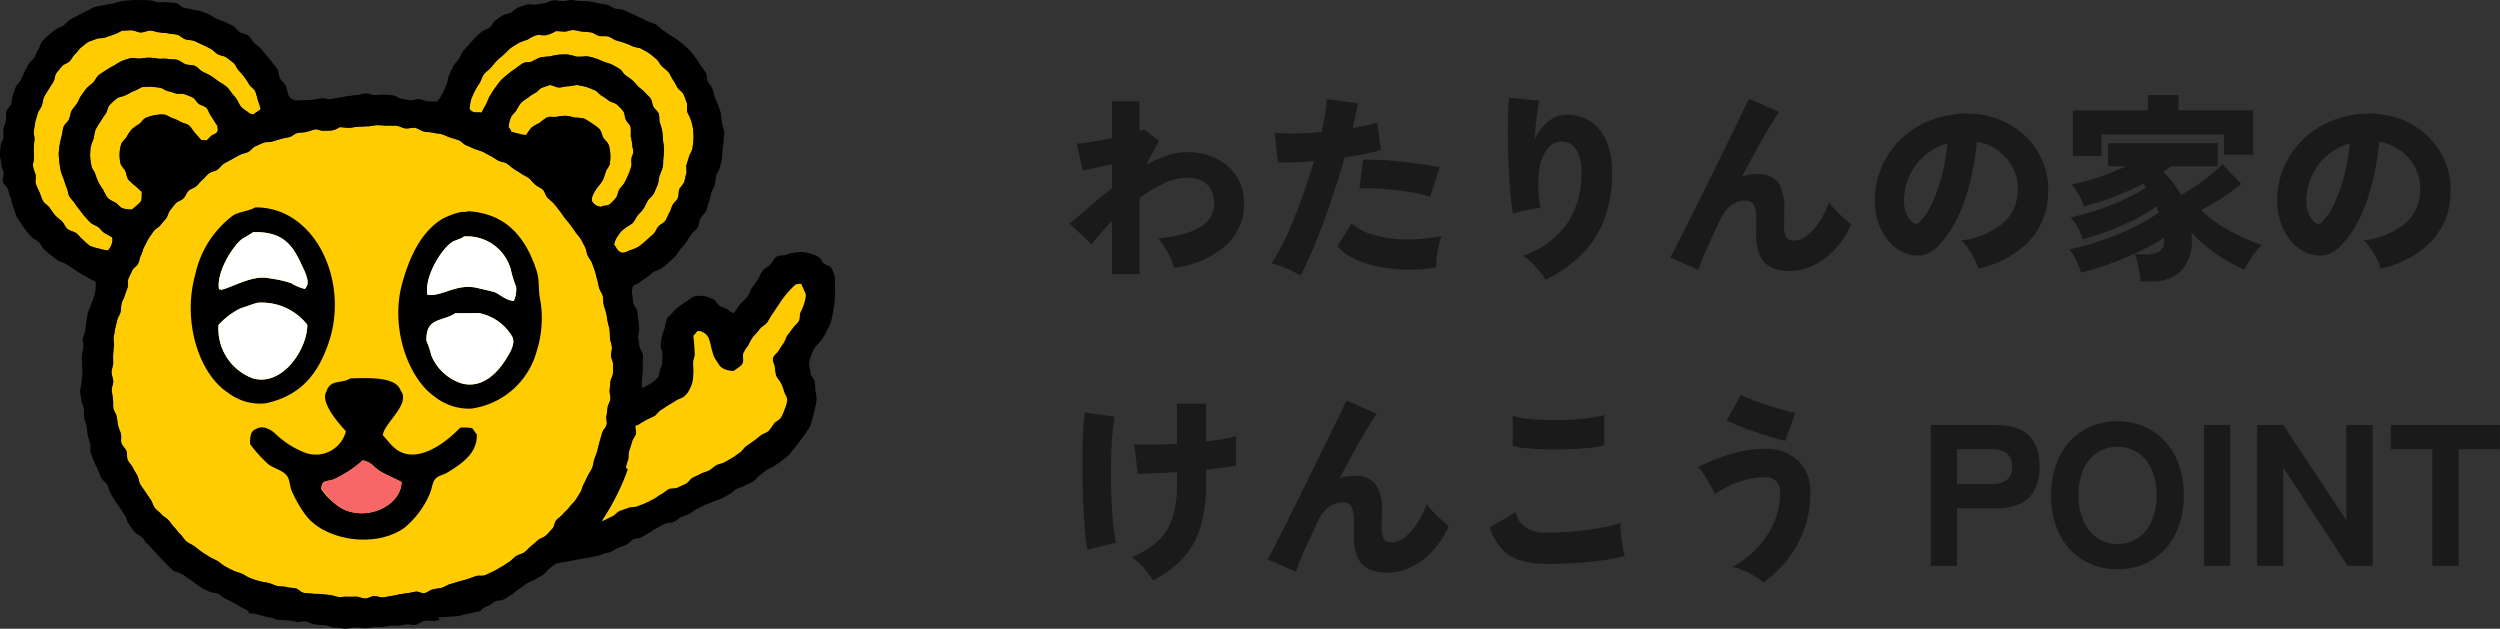 <svg xmlns="http://www.w3.org/2000/svg" width="198.816" height="50.001" viewBox="0 0 198.816 50.001">
  <rect x="0" y="0" width="198.816" height="50.001" fill="#333333" stroke="none"/>
  <g id="グループ_5716" data-name="グループ 5716" transform="translate(0 0.001)">
    <g id="グループ_4918" data-name="グループ 4918" transform="translate(0 0)">
      <path id="パス_5547" data-name="パス 5547" d="M28.627,2.311a3.138,3.138,0,0,1,.707-.362c.258-.056.566.045.814-.012a2.516,2.516,0,0,0,.74-.315c.238,0,.454.03.685.037s.48-.137.712-.12.469.095.7.12.476.03.706.065.434.238.66.284.486-.016.71.044.42.242.639.314.454.117.668.2.44.165.647.267.494.081.693.2.427.225.617.359.376.3.556.448.272.4.437.57a6.982,6.982,0,0,1,.53.471c.151.179.224.42.361.612s.23.4.348.606.387.326.488.542.174.441.258.664-.025.5.044.729.225.418.28.651a3.592,3.592,0,0,1,.182.724c.009.235.044.494.034.744s-.051.51-.076.74c-.031.286-.236.514-.28.7-.054.228-.143.44-.2.656s.042.49-.02.7-.1.455-.169.668-.308.381-.385.591-.03.485-.118.692-.317.357-.42.559-.149.438-.269.633-.176.435-.312.62-.392.269-.545.444-.216.416-.381.583c-.1.1-.322.288-.569.514a7.589,7.589,0,0,1-.591.488,3,3,0,0,1-.7.3c-.275.11-.55.286-.754.163-.3-.121-.34-.395-.53-.6a1.647,1.647,0,0,1,.325-.726,1.8,1.8,0,0,1,.482-.535c.191-.155.415-.27.617-.416s.283-.423.43-.622c.135-.18.337-.336.477-.552.127-.2.222-.421.347-.64s.37-.35.479-.575.2-.446.3-.674.081-.49.157-.723.194-.452.253-.69.025-.491.059-.734A6.994,6.994,0,0,0,39.5,11c.011-.241-.075-.476-.087-.72a6.521,6.521,0,0,0-.061-.715,5.628,5.628,0,0,0-.194-.688c-.068-.221,0-.486-.085-.693s-.314-.356-.421-.553-.1-.469-.227-.657a6.254,6.254,0,0,0-.479-.5,6.661,6.661,0,0,0-.508-.448c-.16-.162-.289-.347-.463-.494s-.356-.267-.542-.4-.286-.4-.483-.511-.393-.238-.6-.339-.435-.145-.65-.23-.42-.185-.637-.255a3.4,3.4,0,0,0-.76-.174,4.094,4.094,0,0,1-.771.033,4.395,4.395,0,0,0-.7-.171,6.347,6.347,0,0,0-.727.017,6.455,6.455,0,0,0-.71.143,6.951,6.951,0,0,0-.72.065,4.417,4.417,0,0,0-.648.322c-.232.1-.535.033-.748.148a7.023,7.023,0,0,0-.606.434,7.279,7.279,0,0,0-.6.437c-.185.162-.384.32-.555.5s-.3.4-.451.592-.269.41-.4.617-.193.455-.312.671-.247.438-.356.662c-.135.051-.129-.064-.21,0-.5-.006-.518-.033-.752-.258a3.557,3.557,0,0,1,.124-.769,4.542,4.542,0,0,1,.3-.692,6.558,6.558,0,0,1,.384-.639c.129-.208.182-.477.333-.679s.384-.333.547-.522.312-.389.486-.564.376-.333.559-.494.353-.367.545-.513.434-.27.633-.4a4.379,4.379,0,0,1,.695-.258" transform="translate(13.312 0.852)" fill="#ffcc01" fill-rule="evenodd"/>
      <path id="パス_5548" data-name="パス 5548" d="M34,9.145c-.078-.239-.323-.406-.441-.609s-.148-.511-.309-.687a3.449,3.449,0,0,0-.6-.444,3.635,3.635,0,0,0-.634-.385,4,4,0,0,0-.741-.076,3.686,3.686,0,0,0-.706-.141,3.618,3.618,0,0,0-.718.081c-.239.04-.524-.05-.752.039a3.846,3.846,0,0,0-.6.443,3.687,3.687,0,0,0-.648.376,3.364,3.364,0,0,0-.406.578,1.432,1.432,0,0,1-.566-.087,4.74,4.74,0,0,1-.648-.176.71.71,0,0,0-.208-.348,2.946,2.946,0,0,1,.176-.746c.082-.218.306-.379.434-.577a4.533,4.533,0,0,1,.373-.6,4.956,4.956,0,0,1,.567-.426,4.48,4.48,0,0,1,.573-.382c.2-.079.322-.325.521-.4s.421-.14.619-.219c.246,0,.507.193.754.193s.493-.1.738-.1.5-.093.749-.093c.227.056.477.087.7.155s.444.173.659.26.361.339.563.446a5.37,5.37,0,0,1,.567.389c.193.135.472.154.64.314a4.126,4.126,0,0,1,.491.511c.135.185.107.472.211.687s.32.364.385.6a5.384,5.384,0,0,1,0,.71,5.134,5.134,0,0,1,.123.687c0,.183.087.368.087.553s-.148.362-.148.547c-.039.165.033.4-.022.62a4.281,4.281,0,0,1-.207.584c-.084.205-.188.43-.3.657-.107.21-.308.376-.435.581s-.138.505-.284.684a3.164,3.164,0,0,1-.528.524c-.188.137-.471.03-.633.182a.967.967,0,0,1-.6-.269c-.155-.151-.191-.3-.093-.6a3.038,3.038,0,0,1,.407-.7,3.86,3.86,0,0,0,.412-.563,5.47,5.47,0,0,0,.232-.66c.071-.218.286-.415.325-.648a3.747,3.747,0,0,0,.042-.723A2.775,2.775,0,0,0,34,9.145" transform="translate(14.416 2.411)" fill="#ffcc01" fill-rule="evenodd"/>
      <path id="パス_5549" data-name="パス 5549" d="M5.112,17.675c-.2-.145-.49-.166-.679-.323s-.266-.437-.441-.608-.387-.3-.547-.488-.288-.39-.43-.592-.4-.323-.527-.539-.18-.46-.281-.69-.213-.443-.292-.681c-.071-.218.028-.482-.017-.716a6.515,6.515,0,0,1-.213-.673c-.02-.232.089-.466.089-.7s-.033-.462-.019-.7.02-.465.05-.7-.085-.49-.045-.72.062-.474.113-.7.131-.462.193-.681.256-.423.328-.637c.079-.233.095-.48.179-.684a6.281,6.281,0,0,1,.371-.6c.1-.205.244-.393.368-.6s.1-.5.238-.69.3-.367.451-.55.449-.23.609-.4.255-.407.427-.564.3-.387.48-.527.381-.32.577-.441c.21-.087.44-.159.65-.246s.488-.02.7-.109.432-.138.643-.227a2.63,2.63,0,0,0,.66-.312c.25,0,.516-.033.766-.033s.5.174.752.174.5-.148.751-.148.493.138.743.138c.232.051.471.026.7.087s.483.039.712.106.409.281.634.359.49.048.709.134.432.207.648.3.432.205.64.314.371.311.573.434.493.12.685.258.393.284.572.437.25.434.415.6a6.543,6.543,0,0,1,.458.538,5.714,5.714,0,0,1,.384.589c.124.2.382.331.485.547a6.52,6.52,0,0,1,.2.695,6.191,6.191,0,0,1,.221.7c-.166.191-.392.252-.558.432a.749.749,0,0,1-.494-.224,2.316,2.316,0,0,1-.519-.4c-.131-.173-.208-.39-.328-.581s-.306-.347-.423-.524a2.939,2.939,0,0,0-.424-.511,6.817,6.817,0,0,0-.619-.4c-.19-.138-.375-.294-.6-.427-.205-.124-.426-.222-.654-.337s-.373-.356-.606-.455-.507-.05-.744-.131-.426-.288-.668-.351-.5-.028-.744-.071-.494,0-.74-.019a6.855,6.855,0,0,0-.73-.079,6.044,6.044,0,0,0-.73.065c-.247.031-.521-.09-.76-.026a5.291,5.291,0,0,0-.69.219,6.4,6.4,0,0,0-.623.362,6.614,6.614,0,0,0-.622.359c-.193.132-.41.25-.6.406s-.266.413-.437.581-.376.3-.533.476-.281.382-.423.573-.211.426-.339.628-.311.364-.421.575-.118.463-.211.682-.354.373-.429.6-.095.472-.148.7-.123.465-.154.7-.078.476-.087.715a8.157,8.157,0,0,0,.174,1.422c.042.232.176.44.242.671a6.5,6.5,0,0,0,.232.665c.089.213.093.458.2.654s.3.351.42.538.253.37.395.544.263.368.42.53.3.345.466.494.412.205.594.34.3.347.5.471.392.219.589.333c.051.137-.011.076.053.157a1.4,1.4,0,0,1-.356.884,2.755,2.755,0,0,1-.732-.149,3.419,3.419,0,0,1-.718-.216,5.908,5.908,0,0,1-.563-.493c-.2-.152-.342-.385-.536-.524" transform="translate(0.932 0.859)" fill="#ffcc01" fill-rule="evenodd"/>
      <path id="パス_5550" data-name="パス 5550" d="M7.018,10.508c.062.255.294.435.39.637.109.228.11.519.255.7a4.941,4.941,0,0,0,.552.494c.173.159.315.3.507.458-.009.37.025.631-.121.828a7.268,7.268,0,0,1-.665.581,2.59,2.59,0,0,1-.732-.089c-.228-.073-.368-.32-.572-.454a3.109,3.109,0,0,1-.62-.365,4.236,4.236,0,0,1-.35-.633,4.623,4.623,0,0,1-.375-.6,5.161,5.161,0,0,1-.266-.662c-.068-.23-.27-.434-.309-.673a5.779,5.779,0,0,1-.1-.73,5.874,5.874,0,0,1,.039-.738,5.315,5.315,0,0,1,.241-.7A4.813,4.813,0,0,1,5.04,7.85a7.44,7.44,0,0,1,.393-.636A6.611,6.611,0,0,1,5.84,6.6c.141-.205.152-.514.317-.7a5.427,5.427,0,0,1,.559-.51c.19-.16.491-.141.7-.27.238-.078.432-.249.67-.328s.457-.25.695-.329c.23,0,.477-.031.7-.019s.46.054.679.081.427.228.643.27.429.131.642.19.485-.02.69.061a5.91,5.91,0,0,1,.633.258c.2.109.3.375.482.505s.451.165.609.322.2.418.336.6c.2.272.331.564.539.822-.008.2.07.331,0,.434-.075.213-.309.238-.449.328a3.887,3.887,0,0,0-.4.4c-.132,0-.306-.028-.438-.028-.166-.183-.334-.376-.5-.556a7.176,7.176,0,0,0-.463-.591c-.183-.162-.472-.177-.688-.306a3.208,3.208,0,0,0-.657-.294c-.232-.076-.432-.27-.67-.281a3.015,3.015,0,0,0-.729.051,3.428,3.428,0,0,0-.706.207c-.216.1-.343.362-.538.5a3.642,3.642,0,0,0-.581.415,3.478,3.478,0,0,0-.4.592c-.123.207-.37.371-.441.6a3.006,3.006,0,0,0-.123.737,2.851,2.851,0,0,0,.067.748" transform="translate(2.552 2.46)" fill="#ffcc01" fill-rule="evenodd"/>
      <path id="パス_5551" data-name="パス 5551" d="M6.879,32.288c-.081-.2-.308-.367-.385-.612-.067-.213.02-.482-.042-.724-.056-.221-.173-.434-.222-.673s-.068-.462-.11-.7-.232-.44-.264-.678-.006-.476-.033-.713-.076-.469-.095-.706.129-.482.118-.718-.135-.469-.137-.706.121-.471.131-.706-.017-.474,0-.706.031-.476.064-.7-.068-.5-.017-.727.071-.446.118-.667.112-.438.159-.659.216-.416.266-.636.028-.46.082-.678.194-.418.255-.634.154-.424.225-.637-.02-.493.064-.7.207-.43.3-.647.373-.348.476-.559.118-.469.228-.676.141-.465.258-.668.21-.43.334-.631.274-.39.406-.586.406-.3.542-.485.311-.356.455-.541.169-.471.322-.651.288-.379.448-.553.449-.225.614-.393.233-.438.406-.6.44-.216.619-.37.308-.367.493-.514.319-.362.51-.5.468-.157.664-.291.328-.361.528-.486.418-.224.623-.343.412-.232.62-.342.462-.134.674-.238.356-.353.572-.449.43-.2.651-.289.488-.02.71-.1.441-.131.668-.194.452-.1.679-.154.412-.27.64-.323.471-.033.7-.084.446-.14.671-.2c.194-.048.437.1.676.1.222,0,.46-.006.674-.02a1.511,1.511,0,0,0,.64-.261c.249,0,.5.054.746.051s.5-.085.749-.09.5-.026.751-.03.5-.09.751-.089.5.03.751.034.507-.006.754.008.493.191.737.216.522-.084.763-.044.471.232.709.291.482.03.707.092.48.05.7.118.44.186.662.26.457.135.678.214.385.322.6.407.432.188.647.28.454.14.667.238.415.224.625.329.4.25.6.365.48.112.681.233.368.3.564.432.409.239.6.378.427.221.612.367.32.356.5.51.424.238.6.4.208.462.373.631.359.306.516.483.289.368.438.552.272.381.413.572.311.353.443.549.286.375.41.577.315.361.434.567.224.415.333.626.115.455.208.667.261.387.345.6.159.432.235.651.11.446.179.667.095.451.159.673.225.413.286.636.019.471.076.693.135.44.193.664.075.44.118.676c.04.218.123.437.155.671s.017.454.04.687.127.446.143.678-.07.462-.062.693.157.455.16.685-.006.462-.011.69-.188.454-.2.681-.048.457-.067.682.085.472.061.7-.185.443-.219.662c-.036.236-.047.463-.092.678-.05.238.068.507.008.713-.07.236-.292.423-.354.65s-.137.466-.2.695-.115.471-.182.7-.166.451-.242.678-.085.479-.177.7-.236.415-.35.633-.2.438-.319.65-.151.474-.28.679-.252.415-.39.615-.331.359-.476.553-.34.347-.494.535-.378.309-.538.491-.155.511-.322.687-.325.365-.5.533-.462.216-.642.378-.361.32-.547.472-.342.35-.535.493-.468.176-.668.309-.353.342-.559.466-.4.277-.612.39-.417.256-.636.357-.434.208-.656.3-.513,0-.738.078-.444.165-.673.239-.458.123-.688.193-.454.14-.685.205-.432.225-.664.288-.476.068-.707.127-.434.25-.667.309c-.211.019-.443-.146-.654-.129s-.418.09-.628.109-.421.073-.633.09c-.219.048-.446.107-.687.141-.224.031-.454.093-.692.113s-.469-.107-.707-.1-.458.191-.7.191-.463-.134-.7-.141-.466.017-.7,0-.474.045-.706.025-.458-.131-.688-.157-.468-.044-.695-.075-.48,0-.7-.033-.482-.022-.7-.065c-.241-.048-.424-.3-.64-.354-.244-.058-.488-.042-.693-.1-.252-.075-.521-.033-.76-.089s-.479-.191-.723-.246-.5-.085-.744-.155a7.017,7.017,0,0,1-.723-.239c-.227-.095-.429-.242-.648-.342s-.472-.143-.688-.25-.437-.221-.648-.336-.389-.306-.6-.427-.446-.207-.65-.337-.416-.255-.614-.393-.387-.3-.58-.444-.446-.227-.631-.382-.3-.4-.479-.564-.306-.381-.477-.553-.3-.382-.46-.563-.41-.283-.566-.471-.381-.32-.527-.516-.194-.458-.333-.66-.28-.395-.41-.6-.288-.393-.41-.606-.121-.483-.236-.7-.25-.413-.356-.634S7.1,33.253,7,33.029s-.025-.514-.118-.741" transform="translate(3.163 3.548)" fill="#ffcc01" fill-rule="evenodd"/>
      <path id="パス_5552" data-name="パス 5552" d="M66.382,22.025a3,3,0,0,0-.267-.71c-.113-.185-.427-.213-.6-.367s-.238-.423-.44-.533a3.23,3.23,0,0,0-1.305-.367,3.266,3.266,0,0,0-.671.05,2.814,2.814,0,0,0-.637.176c-.21.071-.5,0-.695.123-.222.145-.329.446-.51.639s-.468.306-.623.524-.244.479-.387.7-.308.432-.458.645-.2.519-.376.729-.4.371-.567.578a6.882,6.882,0,0,0-.471.678c-.232-.019-.395-.228-.573-.32a3.126,3.126,0,0,1-.58-.252c-.165-.131-.263-.367-.441-.485a2.3,2.3,0,0,0-.62-.247,2.047,2.047,0,0,0-.822-.04c-.281.037-.483.275-.706.392a4.869,4.869,0,0,0-.64.454,2.273,2.273,0,0,0-.5.46c-.143.183-.364.315-.463.536a4.391,4.391,0,0,0-.165.693,6.18,6.18,0,0,0-.224.678c-.033.227-.085.463-.1.707s.155.474.149.716-.033.466-.031.707-.187.438-.182.679c-.107.1-.031.315-.138.421a2.427,2.427,0,0,1-.539.483c-.21.109-.417.238-.626.345l-.117.059c.025-.174-.047-.406-.02-.653.023-.211.068-.437.078-.67s.014-.455,0-.673a5.04,5.04,0,0,0,.019-.687c-.048-.224-.249-.423-.283-.654s-.071-.46-.1-.69.1-.48.079-.709-.044-.465-.073-.692-.042-.471-.082-.693-.253-.424-.314-.64a6.17,6.17,0,0,1-.067-.653,1.129,1.129,0,0,1,.03-.651c.054-.146.331-.2.564-.375a6.606,6.606,0,0,1,.55-.375c.19-.117.337-.317.532-.427s.435-.183.617-.286a4.127,4.127,0,0,0,.535-.427,5.73,5.73,0,0,0,.544-.5c.173-.168.274-.4.437-.6s.323-.357.471-.563.26-.409.395-.62.393-.336.516-.553.112-.5.225-.72.348-.379.451-.6.118-.49.213-.716.109-.49.193-.716.213-.446.286-.674c.04-.225.062-.446.1-.671s.246-.415.284-.639c.058-.214.124-.452.169-.7.042-.227.025-.477.053-.723s.071-.476.084-.718.054-.486.048-.724a7.216,7.216,0,0,0-.186-.71,5.845,5.845,0,0,0-.064-.718c-.057-.23-.146-.446-.211-.665s-.21-.423-.286-.639-.087-.465-.176-.676-.277-.385-.376-.592-.042-.505-.155-.7-.28-.382-.407-.573-.246-.4-.387-.584-.274-.384-.429-.556-.35-.315-.516-.477-.361-.3-.538-.448-.409-.227-.6-.365-.37-.27-.567-.4-.34-.331-.544-.446-.446-.146-.656-.252-.412-.205-.626-.3-.409-.218-.628-.3S49.823.872,49.6.793,49.133.74,48.907.669s-.417-.235-.653-.294-.463-.082-.7-.127-.46-.106-.7-.137S46.382.1,46.144.083s-.469-.07-.707-.078-.472.081-.709.085S44.25.011,44.015.028s-.455.188-.688.221-.465.065-.692.115S42.127.3,41.9.37a6.905,6.905,0,0,0-.684.224c-.216.093-.375.306-.581.412s-.479.107-.678.227-.385.277-.577.409-.27.416-.452.561-.466.169-.639.326-.351.314-.514.48-.315.35-.468.525-.328.34-.469.527-.218.421-.35.614-.3.362-.424.563a7.385,7.385,0,0,0-.337.7c-.109.232-.11.513-.211.749s-.194.482-.3.712a7.494,7.494,0,0,1-.43.665,3.566,3.566,0,0,1-.735-.014c-.233-.009-.457-.132-.7-.168s-.519.14-.749.092c-.249-.051-.493-.084-.71-.131s-.41-.238-.667-.267c-.221-.025-.458-.037-.706-.051-.228-.012-.466.04-.707.037s-.471-.135-.707-.131-.471.109-.7.12-.474.067-.7.087c-.247.022-.476.087-.693.117-.26.034-.485.089-.687.134-.163.036-.468-.107-.782-.059-.236.034-.491.075-.749.1s-.522.028-.752.04c-.378.02-.6.031-.684-.036a.762.762,0,0,1-.452-.44,5.194,5.194,0,0,0-.177-.678c-.106-.214-.337-.364-.455-.575s-.078-.511-.2-.716-.3-.381-.438-.578-.308-.376-.451-.566a6.268,6.268,0,0,0-.465-.527c-.155-.168-.347-.3-.525-.465s-.261-.413-.449-.559-.476-.137-.673-.27-.317-.364-.521-.486-.421-.205-.631-.315-.446-.145-.66-.244-.389-.275-.606-.365S16.211.986,15.99.9,15.527.821,15.3.75s-.46-.075-.687-.137-.4-.32-.631-.371S13.508.22,13.278.179s-.476.028-.709,0-.454-.137-.687-.157-.468-.006-.7-.016-.463,0-.7,0c-.255.044-.516.033-.771.076s-.5.155-.754.2L8.2.411C7.977.482,7.73.484,7.5.569s-.418.225-.637.323-.421.214-.633.323-.426.21-.628.331-.35.331-.541.466-.449.193-.629.342a7.16,7.16,0,0,0-.572.434,6.127,6.127,0,0,0-.513.511c-.132.177-.173.437-.309.636s-.176.429-.3.631-.34.326-.46.532-.219.4-.331.611-.179.424-.283.636-.319.362-.413.575-.152.44-.238.657S.96,8.049.884,8.27.566,8.655.5,8.877s.025.488-.03.715-.152.44-.194.668.016.469-.012.7-.208.446-.222.678-.044.468-.042.7.087.463.1.7.146.446.18.676-.11.493-.058.72.328.389.4.611.141.465.227.7.1.486.2.71.129.488.239.7.269.421.4.625.255.389.39.569.3.35.455.518.4.244.566.4.239.418.415.564.34.311.525.448.353.3.544.426.446.155.642.278.384.249.58.367.373.269.57.387.4.221.6.339.43.219.626.34a5.379,5.379,0,0,1-.011.682,5.264,5.264,0,0,1-.171.637c-.061.2-.155.393-.216.612s-.2.41-.239.626-.071.44-.1.657-.054.44-.089.657-.132.421-.182.636.075.483.039.723-.106.449-.126.688.039.465.031.7.012.462.014.7-.081.466-.071.7-.127.476-.112.71.087.465.109.7.165.454.193.684,0,.476.034.7.145.454.186.679.033.477.081.7c.053.239.141.458.2.673.064.242-.025.518.042.723.076.227.177.448.26.67s.2.437.294.656.176.446.274.662.382.347.486.559.146.458.258.668.246.407.364.612.288.381.413.581.247.406.379.6.16.469.3.66a5.285,5.285,0,0,0,.486.65c.179.191.486.3.645.5a2,2,0,0,1,.241.376.07.07,0,0,1,.087.014c.634.7,1.268,1.394,1.947,2.047l.163.152c.151.04.294.093.413.131a2.578,2.578,0,0,1,.614.379c.205.131.412.247.6.395a6.016,6.016,0,0,0,.587.424,6.711,6.711,0,0,0,.626.311c.208.1.471.076.688.165s.375.312.589.4.418.208.626.308a6.108,6.108,0,0,1,.592.357,4.316,4.316,0,0,1,.637.328c-.008.05-.017.1-.028.148.03,0,.059.011.089.017a3.261,3.261,0,0,1,.766.124c.18.045.359.1.538.146.21.044.42.089.629.131a.073.073,0,0,1,.064.075l.454.062.011-.009c.238,0,.438.023.654.042.235.022.449.075.667.11s.479-.079.7-.031.424.173.65.222a5.118,5.118,0,0,0,.816.071c.277.019.544.182.813.2A4.892,4.892,0,0,1,27.4,50c.277,0,.566-.1.842-.1s.553.054.831.054c.222,0,.443-.079.662-.078s.443-.019.66-.02.44-.09.659-.1.44.008.657-.009.432-.061.65-.092.462.085.678.037c.256-.059.486-.26.752-.317s.549.033.817-.006c.152-.022.309-.07.468-.109h-.109a.083.083,0,0,1-.009-.166c.5-.031,1-.064,1.5-.106q.856-.207,1.716-.379A1.1,1.1,0,0,0,38.3,48.5a.945.945,0,0,1,.485-.3c.191-.059.347-.246.545-.348.221-.113.521-.076.741-.19s.42-.27.639-.387.382-.337.6-.457.4-.3.609-.429.458-.2.667-.333.443-.23.645-.373c.14-.1.26-.311.462-.468.16-.124.34-.25.516-.395l3.144-.58a3.048,3.048,0,0,0,.558-.165c.2-.1.451-.1.657-.194s.395-.224.6-.315.429-.151.636-.242.348-.329.553-.426.469-.073.671-.177.393-.252.609-.359.385-.272.6-.375.412-.224.628-.326.491-.053.707-.154.382-.288.6-.389.441-.162.656-.261.384-.289.6-.39.421-.208.633-.311.448-.155.659-.26.452-.149.662-.256.415-.224.622-.334.371-.3.577-.417.454-.159.656-.275.44-.186.639-.309.334-.357.528-.485.365-.3.555-.435.446-.193.629-.334.407-.256.583-.407.384-.292.549-.452.3-.379.452-.553.294-.378.43-.564.309-.378.441-.583.281-.4.395-.62a5.528,5.528,0,0,0,.193-.713,4.269,4.269,0,0,0,.179-.7,4.1,4.1,0,0,0,.135-.718,4.8,4.8,0,0,0-.106-.723,5.155,5.155,0,0,0-.068-.737c-.067-.218-.266-.378-.312-.567-.05-.21.011-.434-.123-.6a2.109,2.109,0,0,1,.151-.774,3.6,3.6,0,0,1,.347-.754,7.232,7.232,0,0,0,.536-.612,5.85,5.85,0,0,0,.373-.634c.1-.211.225-.429.314-.67.082-.225.11-.477.176-.72s.07-.482.112-.726a6.356,6.356,0,0,0,.053-.727,4.7,4.7,0,0,0,.006-.724,4.082,4.082,0,0,0-.019-.746M37.458,7.919a4.963,4.963,0,0,1,.3-.69,6.3,6.3,0,0,1,.387-.639c.126-.21.18-.477.329-.679s.384-.333.547-.522.314-.389.488-.564.376-.333.559-.494.353-.367.544-.513c.208-.159.435-.27.634-.4a4.232,4.232,0,0,1,.695-.258,3.153,3.153,0,0,1,.709-.362c.255-.056.563.045.813-.012a2.486,2.486,0,0,0,.738-.315c.238,0,.457.03.687.037s.482-.137.712-.121.469.1.7.121.474.03.7.065.437.238.664.284.485-.016.709.044.42.242.639.314.454.117.67.2.437.166.645.269.494.081.695.2.424.225.615.359.376.3.556.448.272.4.438.57.378.291.528.471.224.42.359.612.232.4.351.606.385.326.488.541.171.443.256.665-.025.5.044.729.225.418.28.65a3.609,3.609,0,0,1,.182.726c.011.235.045.494.036.744s-.053.51-.078.74c-.031.286-.236.514-.28.7-.053.228-.143.44-.2.656s.042.49-.019.7-.1.455-.168.668-.311.381-.389.591-.028.485-.118.692-.314.357-.42.558-.146.44-.267.634-.176.435-.312.62-.393.269-.544.444-.216.416-.382.583c-.1.1-.322.288-.569.514a7.076,7.076,0,0,1-.592.488,2.919,2.919,0,0,1-.7.3c-.275.112-.55.288-.755.165-.3-.121-.339-.395-.53-.6a1.668,1.668,0,0,1,.326-.726,1.8,1.8,0,0,1,.482-.535c.193-.155.415-.27.615-.416s.283-.424.432-.622c.135-.182.336-.336.477-.552.126-.2.222-.421.347-.64s.37-.351.479-.575.2-.446.294-.674.082-.49.159-.723.194-.452.252-.69.025-.491.061-.734a6.994,6.994,0,0,0,.051-.724,6.316,6.316,0,0,0-.089-.72,5.836,5.836,0,0,0-.059-.715,5.552,5.552,0,0,0-.194-.688c-.07-.221,0-.486-.085-.693s-.314-.356-.42-.553-.1-.469-.227-.657-.336-.32-.479-.5-.351-.286-.511-.448-.288-.347-.462-.494-.357-.267-.544-.4-.284-.4-.482-.513-.395-.238-.6-.337-.438-.145-.651-.23-.418-.185-.637-.256a3.484,3.484,0,0,0-.758-.173,4.253,4.253,0,0,1-.772.033,4.588,4.588,0,0,0-.706-.173,6.707,6.707,0,0,0-.726.019,6.833,6.833,0,0,0-.71.141,7.014,7.014,0,0,0-.721.067,4.577,4.577,0,0,0-.648.322c-.23.1-.533.031-.744.148a6.573,6.573,0,0,0-.606.434,7.119,7.119,0,0,0-1.153.936c-.168.177-.3.4-.451.591s-.27.412-.407.619-.19.455-.311.671-.247.438-.354.662c-.137.051-.129-.064-.21,0-.5-.006-.518-.033-.754-.26a3.489,3.489,0,0,1,.123-.769m11.075,4.359a2.853,2.853,0,0,0-.117-.723c-.078-.238-.325-.4-.443-.609s-.148-.51-.308-.687a3.747,3.747,0,0,0-.6-.444,3.835,3.835,0,0,0-.634-.385,4.01,4.01,0,0,0-.741-.075,3.706,3.706,0,0,0-.707-.143,3.631,3.631,0,0,0-.718.081c-.238.04-.524-.048-.751.04a3.762,3.762,0,0,0-.6.443,3.554,3.554,0,0,0-.648.376,3.389,3.389,0,0,0-.406.578,1.5,1.5,0,0,1-.566-.087,4.821,4.821,0,0,1-.648-.177.715.715,0,0,0-.207-.348,2.881,2.881,0,0,1,.176-.746c.081-.218.3-.378.434-.577a4.378,4.378,0,0,1,.373-.6,4.867,4.867,0,0,1,.567-.426,4.468,4.468,0,0,1,.572-.382c.2-.079.323-.325.521-.4s.421-.141.62-.221c.246,0,.507.194.752.194s.493-.1.74-.1.5-.095.748-.095c.227.056.479.087.7.157s.444.173.657.258.361.339.564.446a5.549,5.549,0,0,1,.567.39c.191.134.472.152.639.312a4.157,4.157,0,0,1,.493.513c.135.183.107.472.211.685s.319.365.385.6a5.649,5.649,0,0,1,0,.709,5.134,5.134,0,0,1,.123.687c0,.185.089.37.089.553s-.148.364-.148.547c-.04.166.031.4-.022.62a4.036,4.036,0,0,1-.208.586c-.082.205-.186.429-.3.656-.106.211-.306.376-.434.581s-.138.505-.286.684a3.063,3.063,0,0,1-.528.525c-.186.135-.471.028-.631.182a.988.988,0,0,1-.6-.269c-.154-.152-.19-.3-.093-.6a3.128,3.128,0,0,1,.407-.7,3.86,3.86,0,0,0,.413-.563,5.622,5.622,0,0,0,.232-.659c.071-.218.286-.415.325-.65a3.747,3.747,0,0,0,.042-.723M8.593,19.916a2.818,2.818,0,0,1-.732-.149,3.47,3.47,0,0,1-.716-.216,5.742,5.742,0,0,1-.564-.493c-.2-.152-.342-.385-.536-.524s-.49-.166-.679-.323-.264-.437-.441-.608-.387-.3-.547-.488-.288-.39-.43-.592-.4-.323-.525-.539-.182-.46-.283-.69-.213-.443-.292-.681c-.071-.218.028-.482-.017-.716a6.637,6.637,0,0,1-.213-.673c-.02-.232.09-.466.089-.7s-.033-.462-.019-.7.02-.465.05-.7-.085-.488-.045-.718.062-.474.113-.7.131-.462.193-.681.256-.423.328-.637c.079-.233.095-.48.179-.684a6.281,6.281,0,0,1,.371-.6c.106-.205.244-.393.368-.6s.1-.494.238-.688.3-.367.451-.55.449-.23.609-.4.255-.406.427-.563.3-.387.48-.527.381-.32.577-.441c.211-.087.44-.159.65-.246s.488-.02.7-.109.432-.138.643-.227a2.63,2.63,0,0,0,.66-.312c.25,0,.516-.033.766-.033s.5.174.752.174.5-.148.751-.148.493.137.743.137c.232.053.472.028.7.089s.483.039.712.106.41.281.634.359.49.048.709.134.434.207.648.3.432.205.642.314.37.311.572.434.493.12.685.256.393.286.572.438.25.434.415.6a6.522,6.522,0,0,1,.458.536,6.21,6.21,0,0,1,.385.591c.124.2.381.331.483.547a6.52,6.52,0,0,1,.2.695,6.529,6.529,0,0,1,.222.7c-.166.191-.393.252-.559.432a.756.756,0,0,1-.494-.224,2.308,2.308,0,0,1-.518-.4c-.132-.173-.21-.39-.328-.581s-.308-.347-.424-.524a2.939,2.939,0,0,0-.424-.511,6.817,6.817,0,0,0-.619-.4c-.188-.138-.373-.294-.6-.429-.205-.123-.426-.221-.654-.336s-.373-.357-.606-.455-.507-.05-.743-.131-.427-.288-.668-.351-.5-.028-.746-.073-.493,0-.74-.017a6.855,6.855,0,0,0-.73-.079,6.044,6.044,0,0,0-.73.065c-.246.031-.521-.09-.76-.026a5.291,5.291,0,0,0-.69.219,6.4,6.4,0,0,0-.623.362,6.614,6.614,0,0,0-.622.359c-.191.132-.41.25-.6.4s-.266.415-.437.583-.376.294-.533.476-.28.382-.423.573-.211.426-.339.628-.309.364-.421.575-.118.463-.211.682-.354.373-.429.6-.095.472-.148.7-.123.465-.154.7a6.871,6.871,0,0,0-.085.713,6.594,6.594,0,0,0,.054.718,6.96,6.96,0,0,0,.118.706,6.854,6.854,0,0,0,.244.671,6.132,6.132,0,0,0,.23.665c.089.213.093.458.2.654s.3.351.42.538.253.37.395.544.263.368.421.53.294.345.465.494.412.205.594.34.3.345.5.469.393.221.591.334c.05.137-.012.076.051.157a1.4,1.4,0,0,1-.356.884m.978-6.948c.062.255.294.435.39.637.109.228.11.519.255.7a5.083,5.083,0,0,0,.552.494c.173.159.317.3.507.458-.009.37.025.631-.121.828a6.875,6.875,0,0,1-.665.581,2.572,2.572,0,0,1-.73-.089c-.23-.073-.37-.32-.573-.454a3.109,3.109,0,0,1-.62-.365,4.1,4.1,0,0,1-.348-.633,4.47,4.47,0,0,1-.376-.6,5.161,5.161,0,0,1-.266-.662c-.068-.23-.27-.434-.309-.673a5.776,5.776,0,0,1-.1-.73,5.593,5.593,0,0,1,.037-.738,5.315,5.315,0,0,1,.241-.7,4.813,4.813,0,0,1,.152-.713,7.084,7.084,0,0,1,.395-.636,6.3,6.3,0,0,1,.406-.617c.141-.205.154-.514.317-.7a5.592,5.592,0,0,1,.559-.51c.19-.16.493-.141.706-.27.236-.078.43-.249.668-.328s.457-.25.695-.329c.23,0,.477-.031.7-.019s.458.054.678.081.427.228.643.27.429.131.642.19.485-.02.69.061a5.91,5.91,0,0,1,.633.258c.2.109.3.375.482.505s.451.165.609.322.2.418.336.6c.2.272.331.564.539.822-.008.2.07.331,0,.434-.075.213-.309.238-.449.328a3.887,3.887,0,0,0-.4.4c-.132,0-.306-.028-.438-.028-.166-.183-.334-.376-.5-.556s-.278-.427-.463-.591-.474-.177-.69-.306a3.208,3.208,0,0,0-.657-.294c-.23-.076-.432-.27-.668-.281a3.034,3.034,0,0,0-.73.051,3.386,3.386,0,0,0-.7.207c-.218.1-.345.362-.539.5a3.713,3.713,0,0,0-.581.415,3.381,3.381,0,0,0-.4.592c-.124.207-.371.371-.443.6a3.006,3.006,0,0,0-.123.737,2.918,2.918,0,0,0,.067.748M47.517,35.822c-.067.233-.166.451-.244.678s-.084.479-.176.7-.238.415-.35.633-.2.438-.319.65-.151.474-.28.679-.252.417-.39.615-.331.359-.477.553-.34.348-.493.536-.378.308-.538.49-.155.513-.322.687-.325.365-.5.533-.462.218-.642.378-.361.32-.547.472-.342.35-.536.493-.466.176-.667.309-.353.343-.559.466-.4.277-.614.39-.415.258-.634.357-.434.208-.656.3-.513-.006-.74.076-.444.165-.673.239-.457.123-.687.193-.454.14-.685.205-.432.225-.664.288-.476.068-.709.127-.434.252-.667.309c-.21.019-.443-.146-.653-.129s-.418.09-.629.109-.42.073-.631.09c-.219.048-.448.107-.687.141-.224.031-.454.093-.693.113s-.468-.107-.706-.1-.46.19-.7.19-.463-.134-.7-.141-.468.017-.7,0-.472.045-.7.025-.458-.131-.688-.157-.468-.044-.7-.075-.479,0-.7-.033-.48-.022-.7-.065c-.239-.048-.424-.3-.639-.354-.244-.057-.488-.042-.695-.1-.25-.075-.521-.033-.758-.089s-.48-.191-.723-.246-.5-.085-.744-.155a7.17,7.17,0,0,1-.724-.239c-.227-.095-.427-.242-.647-.342s-.472-.143-.688-.25-.437-.221-.648-.336-.389-.306-.6-.427-.444-.207-.648-.337-.418-.253-.615-.393-.387-.3-.578-.444-.446-.227-.631-.382-.3-.4-.479-.564-.308-.381-.479-.552-.3-.384-.458-.564-.41-.283-.566-.471-.381-.32-.527-.516-.2-.458-.334-.66-.28-.395-.409-.6-.288-.393-.41-.6-.121-.485-.236-.7-.25-.413-.357-.634-.314-.387-.413-.611-.023-.514-.117-.741c-.082-.2-.309-.367-.385-.612-.067-.213.02-.482-.042-.724-.056-.221-.173-.434-.224-.673s-.067-.462-.109-.7-.232-.44-.266-.678,0-.476-.031-.713-.076-.469-.095-.706.129-.482.118-.718-.135-.469-.137-.7.121-.472.129-.707-.016-.474,0-.706.03-.476.064-.7-.068-.5-.017-.727.07-.446.118-.667.112-.438.159-.659.216-.416.264-.636.03-.458.082-.678.2-.418.256-.634.154-.424.224-.637-.019-.491.065-.7.207-.43.3-.645.373-.35.474-.561.12-.469.228-.676.143-.465.26-.668.21-.43.334-.631.274-.39.4-.586.406-.3.544-.485.309-.356.455-.541.168-.471.32-.651.289-.379.449-.553.448-.225.614-.393.232-.438.4-.6.441-.216.62-.37.308-.367.493-.514.319-.362.51-.5.468-.157.664-.289.328-.361.528-.488.417-.224.622-.343.412-.23.622-.342.46-.134.673-.238.356-.353.573-.449.43-.2.651-.289.486-.02.71-.095.441-.132.667-.2.452-.1.679-.154.413-.27.64-.323.471-.031.7-.084.446-.14.671-.2c.194-.048.435.1.674.1.224,0,.462,0,.676-.02a1.5,1.5,0,0,0,.639-.261c.25,0,.5.054.748.051s.5-.085.749-.089.5-.028.749-.031.5-.089.751-.089.505.03.752.036.507-.008.754.006.491.191.737.216.521-.082.763-.044.469.232.707.291.482.03.707.092.482.051.706.118.44.186.662.26.457.137.676.214.385.323.6.407.43.188.647.28.454.14.667.238.415.224.625.329.4.252.6.365.48.112.681.235.37.3.566.43.407.239.6.378.427.221.612.367.32.356.5.51.424.238.6.4.208.462.373.631.357.306.514.483.291.368.44.552.272.382.413.572.309.353.443.549.284.375.41.577.315.361.432.567.225.415.334.626.113.455.208.667.261.387.345.6.159.432.233.651.112.446.18.667.095.451.159.673.225.413.286.637.017.469.075.693.137.438.193.662.076.44.12.676c.04.218.123.437.154.671s.019.454.04.687.129.446.145.679-.07.46-.062.692.157.455.159.685,0,.462-.009.69-.188.454-.2.682-.05.457-.067.682.085.471.061.695-.185.443-.219.662c-.036.236-.047.463-.092.678-.05.238.068.507.008.713-.07.236-.294.423-.354.65s-.138.468-.2.695-.117.471-.182.7M63.929,24.19a3.473,3.473,0,0,1-.27.639c-.09.219-.025.511-.146.712s-.326.353-.465.544-.283.378-.424.564-.185.449-.315.64a5.533,5.533,0,0,0-.385.581c-.107.208-.384.357-.448.587-.067.246.092.5.141.727a3.031,3.031,0,0,0,.113.721c.1.205.28.382.389.6a3.782,3.782,0,0,1,.239.651c.064.219.252.432.241.681a2.523,2.523,0,0,1-.2.695,3.651,3.651,0,0,1-.291.665c-.127.205-.4.3-.558.477a5.452,5.452,0,0,1-.421.587c-.179.159-.44.213-.633.357s-.365.311-.564.444-.393.284-.589.415-.309.385-.51.513-.381.278-.583.4-.41.232-.614.353-.468.132-.673.25-.371.3-.577.412-.454.152-.66.264-.427.2-.636.308-.334.379-.544.486-.432.191-.642.3-.508.033-.721.135-.381.294-.594.393-.389.284-.6.382-.416.225-.631.32-.457.174-.674.267-.511.034-.73.127-.458.152-.681.247-.378.337-.6.434-.426.216-.651.315a.818.818,0,0,1-.155.045,18.766,18.766,0,0,0,2.059-4.086.367.367,0,0,0-.138-.145,2.965,2.965,0,0,1,.179-.647c.07-.233,0-.508.089-.729s.148-.451.219-.674c.042-.227.255-.417.3-.643.037-.207-.044-.437-.026-.647a.814.814,0,0,0,.247-.093c.151-.095.354-.222.6-.362.188-.1.418-.182.639-.3.2-.11.325-.373.533-.491s.392-.266.592-.385.412-.239.6-.362c.214-.141.471-.19.636-.32A1.559,1.559,0,0,0,54.819,31a2.328,2.328,0,0,0,.263-.671,5.758,5.758,0,0,0,.064-.727c.011-.236-.02-.48-.025-.73s.14-.493.131-.737-.033-.493-.042-.73c-.009-.256-.064-.486-.064-.715a1.665,1.665,0,0,0,.3-.357c.2.008.26-.019.362.05a.958.958,0,0,1,.524.465,2.882,2.882,0,0,1,.2.692c.057.233.134.471.194.7a2.44,2.44,0,0,0,.364.623.932.932,0,0,0,.485.474,1.631,1.631,0,0,0,.8.157c.185-.188.541-.333.668-.573s0-.532.057-.771a2.414,2.414,0,0,1,.4-.656,4.854,4.854,0,0,1,.4-.72,7.267,7.267,0,0,0,.535-.608c.148-.21.44-.317.583-.525s.253-.443.4-.651.278-.426.426-.633.274-.429.429-.629.315-.4.483-.589.34-.342.522-.522c.2.008.292-.1.395-.03.183.059.048.2.188.272.047.247.214.42.218.64a3.379,3.379,0,0,1-.152.695" transform="translate(0 0)" fill-rule="evenodd"/>
      <path id="パス_5553" data-name="パス 5553" d="M12.645,25.29a4.147,4.147,0,0,0,3.1.9c2.816-.611,4.207-2.417,5.034-4.975,1.562-4.818-1.164-10.656-5.9-10.6-.48.3-1.257.331-1.747.634a7.97,7.97,0,0,0-3.007,4.678c-1.054,3.752.289,7.853,2.518,9.37m1.232-12.184a9.776,9.776,0,0,0,.844-.527c2.347-.064,3.124.995,3.832,2.538.16.35.69,1.3.43,1.748-.073.171-.058.107-.148.228a3.734,3.734,0,0,1-1.1-.466,10.044,10.044,0,0,0-1.821-.39c-1.242-.252-2.813.709-3.724.923-.081-.064-.047.008-.186-.042-.235-1.309,1.085-3.438,1.876-4.013m-.168,5.543c.448-.132.881-.322,1.33-.454a4.605,4.605,0,0,1,3.989,1.75c.016,1.888-1.93,4.9-4.3,4.271a4.19,4.19,0,0,1-2.757-4.255,5.817,5.817,0,0,1,1.739-1.312" transform="translate(5.409 5.878)" fill-rule="evenodd"/>
      <path id="パス_5554" data-name="パス 5554" d="M23.3,25.572a4.4,4.4,0,0,0,2.872.934A6.274,6.274,0,0,0,31.4,21.9a8.662,8.662,0,0,0,.274-4.03c-.182-.863-.042-1.554-.283-2.3-.808-2.518-2.312-4.586-5.458-4.763-.157.095-.395.016-.637.079a5.764,5.764,0,0,0-1.436.545c-1.66,1.023-2.578,2.99-3.159,5.085-1.012,3.643.539,7.659,2.6,9.053m1.309-12.263c.3-.214.716-.266,1.009-.49a3.6,3.6,0,0,1,3.708,2.6,8.542,8.542,0,0,0,.437,1.41,2.294,2.294,0,0,1-.191,1.117c-.688-.068-1.052-.511-1.576-.727L26.645,16.9c-1.646-.371-2.79.721-3.937.552-.264-1.413,1.058-3.539,1.9-4.143m.309,5.621c.633,0,1.249-.019,1.882-.019a3.923,3.923,0,0,1,2.6,1.809c.385.553-.182,1.416-.437,1.832-.539.878-1.75,2.4-3.511,1.96a3.891,3.891,0,0,1-2.437-2.221,7.7,7.7,0,0,0-.393-1.183c-.05-1.887,1.217-1.469,2.291-2.179" transform="translate(11.292 5.99)" fill-rule="evenodd"/>
      <path id="パス_5555" data-name="パス 5555" d="M18.874,20.405c-.573.906,1.175,2.759,1.545,3.172a2.476,2.476,0,0,1-3.107,1.753,6.788,6.788,0,0,1-2.12-1.215c-.34-.255-.525-.564-.984-.73a.941.941,0,0,0-.943.014c-.426.159-.49.6-.462,1.211a11.077,11.077,0,0,0,1.478,1.619c.441.309,1.156.469,1.456.908.239.35.2.775.378,1.2a9.913,9.913,0,0,0,1.1,1.905c1.481,1.992,5.5,2.681,7.848,1.016a7.1,7.1,0,0,0,2.008-2.675c.2-.4.191-.945.483-1.243.242-.252.619-.291.929-.48,1.046-.637,2.423-1.511,2.34-3.037-.132-.159-.236-.342-.368-.5a4.758,4.758,0,0,0-.948-.036c-.656.706-2.712,2.577-4.448,2.05-.805-.244-1.2-.9-1.706-1.445.081-.96,2.261-2.477,1.414-3.562-.375-1.093-2.479-1-3.982-.959-.751.46-1.587.036-1.916,1.038M21.753,25.9c.679.106.878.538,1.347.83.555.345,1.2.578,1.739.884,0,1.672-2.3,3-4.351,2.274a4.968,4.968,0,0,1-2.03-1.7c.023-.8.426-.559,1-.782A9.023,9.023,0,0,0,21.753,25.9" transform="translate(7.092 10.719)" fill-rule="evenodd"/>
      <path id="パス_5556" data-name="パス 5556" d="M13.086,12.394a9.237,9.237,0,0,0,.852-.514c2.347-.064,3.114.995,3.823,2.536.16.351.7,1.3.441,1.747-.071.171-.061.109-.149.232a3.769,3.769,0,0,1-1.1-.469,10.178,10.178,0,0,0-1.821-.392c-1.242-.25-2.811.716-3.722.929-.081-.064-.04,0-.179-.051-.236-1.307,1.069-3.444,1.86-4.017m-.165,5.542c.448-.132.886-.308,1.333-.438a4.588,4.588,0,0,1,3.982,1.747c.016,1.888-1.924,4.9-4.294,4.271a4.2,4.2,0,0,1-2.762-4.26,5.847,5.847,0,0,1,1.741-1.319" transform="translate(6.195 6.581)" fill="#fff" fill-rule="evenodd"/>
      <path id="パス_5557" data-name="パス 5557" d="M23.8,12.587c.3-.214.721-.263,1.013-.486a3.6,3.6,0,0,1,3.71,2.6,8.548,8.548,0,0,0,.427,1.414,2.319,2.319,0,0,1-.182,1.116c-.69-.068-1.055-.508-1.579-.724-.448-.106-.9-.213-1.346-.317-1.646-.373-2.794.721-3.943.552-.264-1.413,1.06-3.551,1.9-4.156m.311,5.62c.633,0,1.254-.014,1.887-.014A3.93,3.93,0,0,1,28.605,20c.387.555-.19,1.414-.446,1.831-.539.877-1.742,2.4-3.5,1.964a3.9,3.9,0,0,1-2.44-2.221,7.594,7.594,0,0,0-.395-1.183c-.05-1.887,1.218-1.478,2.292-2.188" transform="translate(12.09 6.704)" fill="#fff" fill-rule="evenodd"/>
      <path id="パス_5558" data-name="パス 5558" d="M19.72,23.552c.679.106.877.564,1.346.856.555.345,1.2.569,1.741.875,0,1.672-2.3,3.013-4.351,2.288-.974-.345-1.369-1.047-2-1.727.023-.8.392-.566.968-.788a9.027,9.027,0,0,0,2.294-1.5" transform="translate(9.119 13.05)" fill="#f76767" fill-rule="evenodd"/>
      <path id="パス_5559" data-name="パス 5559" d="M46.863,16.146a3.473,3.473,0,0,1-.27.639c-.09.219-.025.511-.146.712s-.326.353-.465.544-.283.378-.424.564-.185.449-.315.64a5.534,5.534,0,0,0-.385.581c-.107.208-.384.357-.448.587-.067.246.092.5.141.727a3.031,3.031,0,0,0,.113.721c.1.205.28.382.389.6a3.782,3.782,0,0,1,.239.651c.064.219.252.432.241.681a2.523,2.523,0,0,1-.2.695,3.651,3.651,0,0,1-.291.665c-.127.205-.4.3-.558.477a5.452,5.452,0,0,1-.421.587c-.179.159-.44.213-.633.357s-.365.311-.564.444-.393.284-.589.415-.309.385-.51.513-.381.278-.583.4-.41.232-.614.353-.468.132-.673.25-.371.3-.577.412-.454.152-.66.264-.427.2-.636.308-.334.379-.544.486-.432.191-.642.3-.508.033-.721.135-.381.294-.594.393-.389.284-.6.382-.416.225-.631.32-.457.174-.674.267-.511.034-.73.127-.458.152-.681.247-.378.337-.6.434-.426.216-.651.315a.818.818,0,0,1-.155.045A18.766,18.766,0,0,0,32.859,29.3a.367.367,0,0,0-.138-.145,2.965,2.965,0,0,1,.179-.647c.07-.233,0-.508.089-.729s.148-.451.219-.674c.042-.227.255-.416.3-.643.037-.207-.044-.437-.026-.647a.814.814,0,0,0,.247-.093c.151-.095.354-.222.6-.362.188-.1.418-.182.639-.3.2-.11.325-.373.533-.491s.392-.266.592-.385.412-.239.6-.362c.214-.141.471-.19.636-.32a1.559,1.559,0,0,0,.426-.545,2.328,2.328,0,0,0,.263-.671,5.759,5.759,0,0,0,.064-.727c.011-.236-.02-.48-.025-.73s.14-.493.131-.737-.033-.493-.042-.73c-.009-.256-.064-.486-.064-.715a1.665,1.665,0,0,0,.3-.357c.2.008.26-.019.362.05a.958.958,0,0,1,.524.465,2.882,2.882,0,0,1,.2.692c.058.233.134.471.194.7a2.44,2.44,0,0,0,.364.623.932.932,0,0,0,.485.474,1.631,1.631,0,0,0,.8.157c.185-.188.541-.333.668-.573s0-.532.057-.771a2.414,2.414,0,0,1,.4-.656,4.854,4.854,0,0,1,.4-.72,7.267,7.267,0,0,0,.535-.608c.148-.21.44-.317.583-.525s.253-.443.4-.651.278-.426.426-.633.274-.429.429-.629.315-.4.483-.589.34-.342.522-.522c.2.008.292-.1.395-.03.183.059.048.2.188.272.047.247.214.42.218.64a3.379,3.379,0,0,1-.152.695" transform="translate(17.066 8.043)" fill="#ffcc01" fill-rule="evenodd"/>
      <path id="パス_9622" data-name="パス 9622" d="M4.432.8V-3.408a16.751,16.751,0,0,0-1.616,1.84L1.056-3.232q.608-.464,1.48-1.232t1.9-1.568v-1.92q-.688.16-1.312.3t-1.024.2l-.48-2.128A11.159,11.159,0,0,0,2.824-9.72q.776-.12,1.608-.3v-2.928H6.624v2.368a1.521,1.521,0,0,0,.352-.144l1.2.928L7.152-7.9a9.9,9.9,0,0,1,1.632-.72A5,5,0,0,1,10.368-8.9a5.266,5.266,0,0,1,2.384.512,3.9,3.9,0,0,1,1.6,1.432A3.97,3.97,0,0,1,14.928-4.8a4.411,4.411,0,0,1-1.392,3.288A7.649,7.649,0,0,1,9.376.3a4.58,4.58,0,0,0-.28-.76,8.1,8.1,0,0,0-.464-.872,4.308,4.308,0,0,0-.52-.7,11.667,11.667,0,0,0,2.256-.44,3.945,3.945,0,0,0,1.592-.872A1.926,1.926,0,0,0,12.544-4.8,2.049,2.049,0,0,0,12-6.328a2.237,2.237,0,0,0-1.632-.536,4.313,4.313,0,0,0-1.8.448A11.828,11.828,0,0,0,6.624-5.264V.8ZM19.424.912q-.288-.176-.7-.376t-.84-.36a5.969,5.969,0,0,0-.776-.24,10.777,10.777,0,0,0,.864-1.472q.448-.9.9-2t.864-2.3q.416-1.192.768-2.36-.88.08-1.64.112a9.092,9.092,0,0,1-1.24-.016l-.256-2.352a12.118,12.118,0,0,0,1.64.064q1-.016,2.1-.128.176-.784.28-1.448a9.634,9.634,0,0,0,.12-1.16l2.48.336q-.064.416-.176.912t-.24,1.056a13.435,13.435,0,0,0,1.952-.448l.3,2.192a10.635,10.635,0,0,1-1.24.312q-.76.152-1.64.28-.368,1.28-.808,2.616t-.9,2.6Q20.768-2,20.3-.92T19.424.912Zm10.8-.656A12.4,12.4,0,0,1,27.7.44,11.923,11.923,0,0,1,25.432.16a7.827,7.827,0,0,1-1.84-.648,3.8,3.8,0,0,1-1.224-.936l1.12-1.808a4.36,4.36,0,0,0,1.656.88,9.285,9.285,0,0,0,2.472.384A13.272,13.272,0,0,0,30.64-2.24a5.981,5.981,0,0,0-.232.792,7.744,7.744,0,0,0-.152.912A5.291,5.291,0,0,0,30.224.256Zm-.5-5.6a9.08,9.08,0,0,0-1.216-.312q-.7-.136-1.488-.224t-1.536-.128a13.266,13.266,0,0,0-1.376-.008l.3-2.288q.592-.016,1.4.024t1.672.136q.864.1,1.656.208t1.368.24Zm9.2,6.592a7.484,7.484,0,0,0-.8-1.032,5.416,5.416,0,0,0-.992-.888,6.882,6.882,0,0,0,3.44-2.472A7,7,0,0,0,41.76-7.3a2.941,2.941,0,0,0-.5-1.92,1.377,1.377,0,0,0-1.184-.528,1.453,1.453,0,0,0-1.032.608A3.576,3.576,0,0,0,38.4-7.4a10.028,10.028,0,0,0,.1,2.936,5.83,5.83,0,0,0-.736.1q-.432.08-.832.176a5.157,5.157,0,0,0-.608.176q-.112-.592-.2-1.52T35.984-7.56q-.048-1.1-.064-2.184t.008-2.008q.024-.92.088-1.464l2.4.208a13.077,13.077,0,0,0-.224,1.416q-.1.856-.144,1.7a3.811,3.811,0,0,1,1.072-1.44,2.33,2.33,0,0,1,1.5-.544,3.294,3.294,0,0,1,1.864.536,3.538,3.538,0,0,1,1.264,1.56,6.076,6.076,0,0,1,.456,2.48,10.334,10.334,0,0,1-.632,3.776A7.874,7.874,0,0,1,41.768-.744,11.023,11.023,0,0,1,38.928,1.248ZM58.32.544a3.545,3.545,0,0,1-1.4-.256,1.841,1.841,0,0,1-.928-.9,4.093,4.093,0,0,1-.328-1.816V-3.568a2.327,2.327,0,0,0-.2-1.176.8.8,0,0,0-.712-.3,1.786,1.786,0,0,0-1.088.368A2.967,2.967,0,0,0,52.8-3.52q-.624,1.312-1.1,2.376A14.468,14.468,0,0,0,51.072.464L48.816-.528q.16-.256.536-.992t.9-1.776q.52-1.04,1.112-2.232t1.184-2.4q.592-1.208,1.112-2.272t.9-1.848q.376-.784.536-1.1L57.5-12.1q-.3.416-.784,1.2T55.68-9.088q-.56,1.024-1.152,2.144A3.328,3.328,0,0,1,55.7-7.152a1.989,1.989,0,0,1,1.72.672A3.805,3.805,0,0,1,57.9-4.288q0,.192-.008.52t-.008.536a2.425,2.425,0,0,0,.16,1.112q.16.248.688.248a1.616,1.616,0,0,0,.968-.384,4.477,4.477,0,0,0,.968-1.072,7.076,7.076,0,0,0,.784-1.584,6.11,6.11,0,0,0,.528.624q.32.336.656.632t.576.488a6.876,6.876,0,0,1-1.368,2.08A5.716,5.716,0,0,1,60.128.136,4.4,4.4,0,0,1,58.32.544ZM73.312.352a2.978,2.978,0,0,0-.28-.744,8.046,8.046,0,0,0-.5-.84,3.1,3.1,0,0,0-.568-.656,6.191,6.191,0,0,0,3.344-1.376,3.489,3.489,0,0,0,1.152-2.464,3.613,3.613,0,0,0-.384-1.936,3.888,3.888,0,0,0-1.208-1.384,3.92,3.92,0,0,0-1.656-.68,22.2,22.2,0,0,1-.472,2.936,15.167,15.167,0,0,1-.952,2.864,8.406,8.406,0,0,1-1.5,2.312,2.616,2.616,0,0,1-1.424.92A2.675,2.675,0,0,1,67.44-.9a3.245,3.245,0,0,1-1.28-.968,4.583,4.583,0,0,1-.824-1.568A5.526,5.526,0,0,1,65.1-5.344,6.823,6.823,0,0,1,65.816-8.1,6.736,6.736,0,0,1,67.5-10.232a7.325,7.325,0,0,1,2.424-1.344,7.874,7.874,0,0,1,2.92-.376,6.63,6.63,0,0,1,2.416.568,6.328,6.328,0,0,1,1.96,1.368,5.993,5.993,0,0,1,1.288,2,5.7,5.7,0,0,1,.368,2.464,5.648,5.648,0,0,1-1.6,3.832A7.834,7.834,0,0,1,73.312.352Zm-4.656-3.7a4.825,4.825,0,0,0,1-1.5,13.044,13.044,0,0,0,.776-2.224,15.461,15.461,0,0,0,.432-2.52,4.8,4.8,0,0,0-1.752.92A4.56,4.56,0,0,0,67.92-7.152a5.039,5.039,0,0,0-.5,1.936,2.771,2.771,0,0,0,.136,1.088,1.959,1.959,0,0,0,.488.768A.386.386,0,0,0,68.656-3.344Zm17.568,4.72a6.032,6.032,0,0,0-.088-.7q-.072-.408-.16-.808a3.154,3.154,0,0,0-.2-.64h.976a1.813,1.813,0,0,0,.976-.24,1.01,1.01,0,0,0,.384-.928v-.08A.178.178,0,0,0,88.1-2.1a12.464,12.464,0,0,1-1.416.824q-.808.408-1.7.784T83.192.184Q82.3.48,81.5.672A6.635,6.635,0,0,0,81.1-.32a4.252,4.252,0,0,0-.536-.848,21.113,21.113,0,0,0,2.456-.672,23.281,23.281,0,0,0,2.512-1.008A13.37,13.37,0,0,0,87.68-4.1a2.355,2.355,0,0,0-.08-.256q-.048-.128-.1-.24a11.115,11.115,0,0,1-1.728,1.048,21.8,21.8,0,0,1-2.1.912q-1.088.408-2.048.664a4.918,4.918,0,0,0-.408-.968,3.073,3.073,0,0,0-.552-.776,18.213,18.213,0,0,0,2.04-.552A21.087,21.087,0,0,0,84.848-5.1a12.811,12.811,0,0,0,1.808-.984q-.064-.08-.112-.152a.892.892,0,0,0-.112-.136q-1.088.544-2.312,1.016a21.69,21.69,0,0,1-2.408.776,4.158,4.158,0,0,0-.392-.92,5.094,5.094,0,0,0-.568-.84,15.693,15.693,0,0,0,2.112-.56,20.253,20.253,0,0,0,2.208-.88H83.648v-1.84h8.72v1.84h-3.7q-.144.112-.3.224l-.328.24a7.208,7.208,0,0,1,1.408,1.824A16.361,16.361,0,0,0,91.3-6.7a12.616,12.616,0,0,0,1.448-1.24L94.24-6.368A16.128,16.128,0,0,1,92.7-5.248,17.95,17.95,0,0,1,91.04-4.3a8.8,8.8,0,0,0,1.5,1.192,14.149,14.149,0,0,0,1.712.936,17.29,17.29,0,0,0,1.624.656,5.169,5.169,0,0,0-.76.9A9.252,9.252,0,0,0,94.48.448,13.794,13.794,0,0,1,93.072-.28,12.88,12.88,0,0,1,91.6-1.288a10.631,10.631,0,0,1-1.312-1.224,1.762,1.762,0,0,1,.016.248V-2A3.472,3.472,0,0,1,89.472.528a3.146,3.146,0,0,1-2.352.848ZM80.848-8.608v-3.616h5.968V-13.44h2.432v1.216h5.936v3.536h-2.32V-10.3H83.12v1.7ZM105.312.352a2.978,2.978,0,0,0-.28-.744,8.046,8.046,0,0,0-.5-.84,3.1,3.1,0,0,0-.568-.656,6.191,6.191,0,0,0,3.344-1.376,3.489,3.489,0,0,0,1.152-2.464,3.613,3.613,0,0,0-.384-1.936,3.888,3.888,0,0,0-1.208-1.384,3.92,3.92,0,0,0-1.656-.68,22.2,22.2,0,0,1-.472,2.936,15.167,15.167,0,0,1-.952,2.864,8.406,8.406,0,0,1-1.5,2.312,2.616,2.616,0,0,1-1.424.92A2.675,2.675,0,0,1,99.44-.9a3.245,3.245,0,0,1-1.28-.968,4.583,4.583,0,0,1-.824-1.568A5.526,5.526,0,0,1,97.1-5.344,6.823,6.823,0,0,1,97.816-8.1,6.736,6.736,0,0,1,99.5-10.232a7.325,7.325,0,0,1,2.424-1.344,7.874,7.874,0,0,1,2.92-.376,6.63,6.63,0,0,1,2.416.568,6.328,6.328,0,0,1,1.96,1.368,5.993,5.993,0,0,1,1.288,2,5.7,5.7,0,0,1,.368,2.464,5.648,5.648,0,0,1-1.6,3.832A7.834,7.834,0,0,1,105.312.352Zm-4.656-3.7a4.825,4.825,0,0,0,1-1.5,13.044,13.044,0,0,0,.776-2.224,15.461,15.461,0,0,0,.432-2.52,4.8,4.8,0,0,0-1.752.92A4.56,4.56,0,0,0,99.92-7.152a5.039,5.039,0,0,0-.5,1.936,2.771,2.771,0,0,0,.136,1.088,1.959,1.959,0,0,0,.488.768A.386.386,0,0,0,100.656-3.344ZM7.7,25.152q-.352-.512-.768-1.008A4.64,4.64,0,0,0,6,23.3a7.094,7.094,0,0,0,2.056-1.248,4.276,4.276,0,0,0,1.168-1.824A8.635,8.635,0,0,0,9.6,17.472v-.928q-.976.064-1.816.1t-1.3.04l-.288-2.352q.56.032,1.472.024T9.6,14.288V11.1h2.32V14.1q.752-.08,1.376-.192A10.115,10.115,0,0,0,14.3,13.68v2.352q-.352.064-.976.152t-1.408.168v1.12a11.942,11.942,0,0,1-.424,3.36,6.44,6.44,0,0,1-1.352,2.488A8.307,8.307,0,0,1,7.7,25.152ZM2.464,22.72q-.1-.56-.176-1.416T2.16,19.4q-.048-1.048-.064-2.152T2.088,15.1q.008-1.04.056-1.9t.128-1.4l2.368.336q-.1.5-.168,1.288t-.1,1.752q-.024.96-.016,1.976t.056,1.968q.048.952.136,1.744a9.543,9.543,0,0,0,.216,1.288ZM26.32,24.544a3.545,3.545,0,0,1-1.4-.256,1.841,1.841,0,0,1-.928-.9,4.092,4.092,0,0,1-.328-1.816V20.432a2.327,2.327,0,0,0-.2-1.176.8.8,0,0,0-.712-.3,1.786,1.786,0,0,0-1.088.368A2.967,2.967,0,0,0,20.8,20.48q-.624,1.312-1.1,2.376a14.468,14.468,0,0,0-.632,1.608l-2.256-.992q.16-.256.536-.992t.9-1.776q.52-1.04,1.112-2.232t1.184-2.4q.592-1.208,1.112-2.272t.9-1.848q.376-.784.536-1.1L25.5,11.9q-.3.416-.784,1.2t-1.04,1.808q-.56,1.024-1.152,2.144a3.328,3.328,0,0,1,1.168-.208,1.989,1.989,0,0,1,1.72.672,3.805,3.805,0,0,1,.488,2.192q0,.192-.008.52t-.008.536a2.425,2.425,0,0,0,.16,1.112q.16.248.688.248a1.616,1.616,0,0,0,.968-.384,4.477,4.477,0,0,0,.968-1.072,7.076,7.076,0,0,0,.784-1.584,6.11,6.11,0,0,0,.528.624q.32.336.656.632t.576.488a6.876,6.876,0,0,1-1.368,2.08,5.716,5.716,0,0,1-1.72,1.224A4.4,4.4,0,0,1,26.32,24.544Zm12.72-.7a7.793,7.793,0,0,1-1.984-.232,3.39,3.39,0,0,1-1.528-.864,4.649,4.649,0,0,1-1.064-1.816l2.08-1.184a1.981,1.981,0,0,0,.784,1.2,2.962,2.962,0,0,0,1.712.416q.992,0,2.1-.1t2.1-.28a10.737,10.737,0,0,0,1.632-.4,6.083,6.083,0,0,0,.032.84q.048.5.136.992a5.818,5.818,0,0,0,.184.776,10.575,10.575,0,0,1-1.68.352q-1.024.144-2.192.224T39.04,23.84ZM36.3,14.464v-2.4a5.96,5.96,0,0,0,1.216.24q.736.08,1.592.1t1.7-.024q.848-.04,1.576-.136A7.389,7.389,0,0,0,43.584,12v2.416a7.426,7.426,0,0,1-1.128.192q-.728.08-1.6.112t-1.76.016q-.888-.016-1.624-.08A6.15,6.15,0,0,1,36.3,14.464Zm19.92,10.848a3.226,3.226,0,0,0-.672-.488,9.546,9.546,0,0,0-.9-.456,4.258,4.258,0,0,0-.872-.288,7.786,7.786,0,0,0,1.9-1.44,7.052,7.052,0,0,0,1.368-2,5.741,5.741,0,0,0,.512-2.416,1.32,1.32,0,0,0-.312-.968,1.179,1.179,0,0,0-.872-.312,5.784,5.784,0,0,0-1.448.192,8.188,8.188,0,0,0-1.4.5,6.64,6.64,0,0,0-1.136.656,4.764,4.764,0,0,0-.344-.68q-.248-.424-.52-.848a3.336,3.336,0,0,0-.5-.632,20.73,20.73,0,0,1,2.568-1.008,9.066,9.066,0,0,1,2.776-.432,3.663,3.663,0,0,1,2.608.928,3.4,3.4,0,0,1,.992,2.608,8.327,8.327,0,0,1-.488,2.864A8.7,8.7,0,0,1,58.152,23.5,8.473,8.473,0,0,1,56.224,25.312Zm1.744-11.248q-.416-.1-1.048-.288t-1.328-.432q-.7-.24-1.3-.48t-.976-.416l1.12-2.032q.3.144.848.352t1.2.424q.656.216,1.264.392t1.024.256ZM69.552,24V12.8h5.184a4.788,4.788,0,0,1,1.832.32,2.433,2.433,0,0,1,1.2,1.04,3.8,3.8,0,0,1,.424,1.936,3.85,3.85,0,0,1-.424,1.944,2.464,2.464,0,0,1-1.2,1.056,4.684,4.684,0,0,1-1.832.328h-3.1V24Zm2.08-6.512h2.816a1.82,1.82,0,0,0,1.136-.32A1.27,1.27,0,0,0,76,16.1a1.25,1.25,0,0,0-.416-1.056,1.82,1.82,0,0,0-1.136-.32H71.632ZM84.4,24.272a5.183,5.183,0,0,1-2.72-.72,4.975,4.975,0,0,1-1.88-2.04,6.711,6.711,0,0,1-.68-3.112,6.748,6.748,0,0,1,.68-3.128,5.03,5.03,0,0,1,1.88-2.048,5.43,5.43,0,0,1,5.432,0,5.048,5.048,0,0,1,1.872,2.048,6.748,6.748,0,0,1,.68,3.128,6.711,6.711,0,0,1-.68,3.112,4.992,4.992,0,0,1-1.872,2.04A5.141,5.141,0,0,1,84.4,24.272Zm0-2.016a2.811,2.811,0,0,0,1.656-.488,3.132,3.132,0,0,0,1.072-1.352A5.017,5.017,0,0,0,87.5,18.4a5.061,5.061,0,0,0-.376-2.032,3.132,3.132,0,0,0-1.072-1.352,3.027,3.027,0,0,0-3.3,0,3.187,3.187,0,0,0-1.08,1.352A4.969,4.969,0,0,0,81.3,18.4a4.926,4.926,0,0,0,.384,2.016,3.187,3.187,0,0,0,1.08,1.352A2.784,2.784,0,0,0,84.4,22.256ZM91.28,24V12.8h2.08V24ZM95.5,24V12.8h2.08l5.008,7.568V12.8h2.1V24H102.7l-5.12-7.824V24Zm13.936,0V14.72h-3.3V12.8h8.672v1.92h-3.28V24Z" transform="translate(84 21)" fill="#1a1a1a"/>
    </g>
  </g>
</svg>
